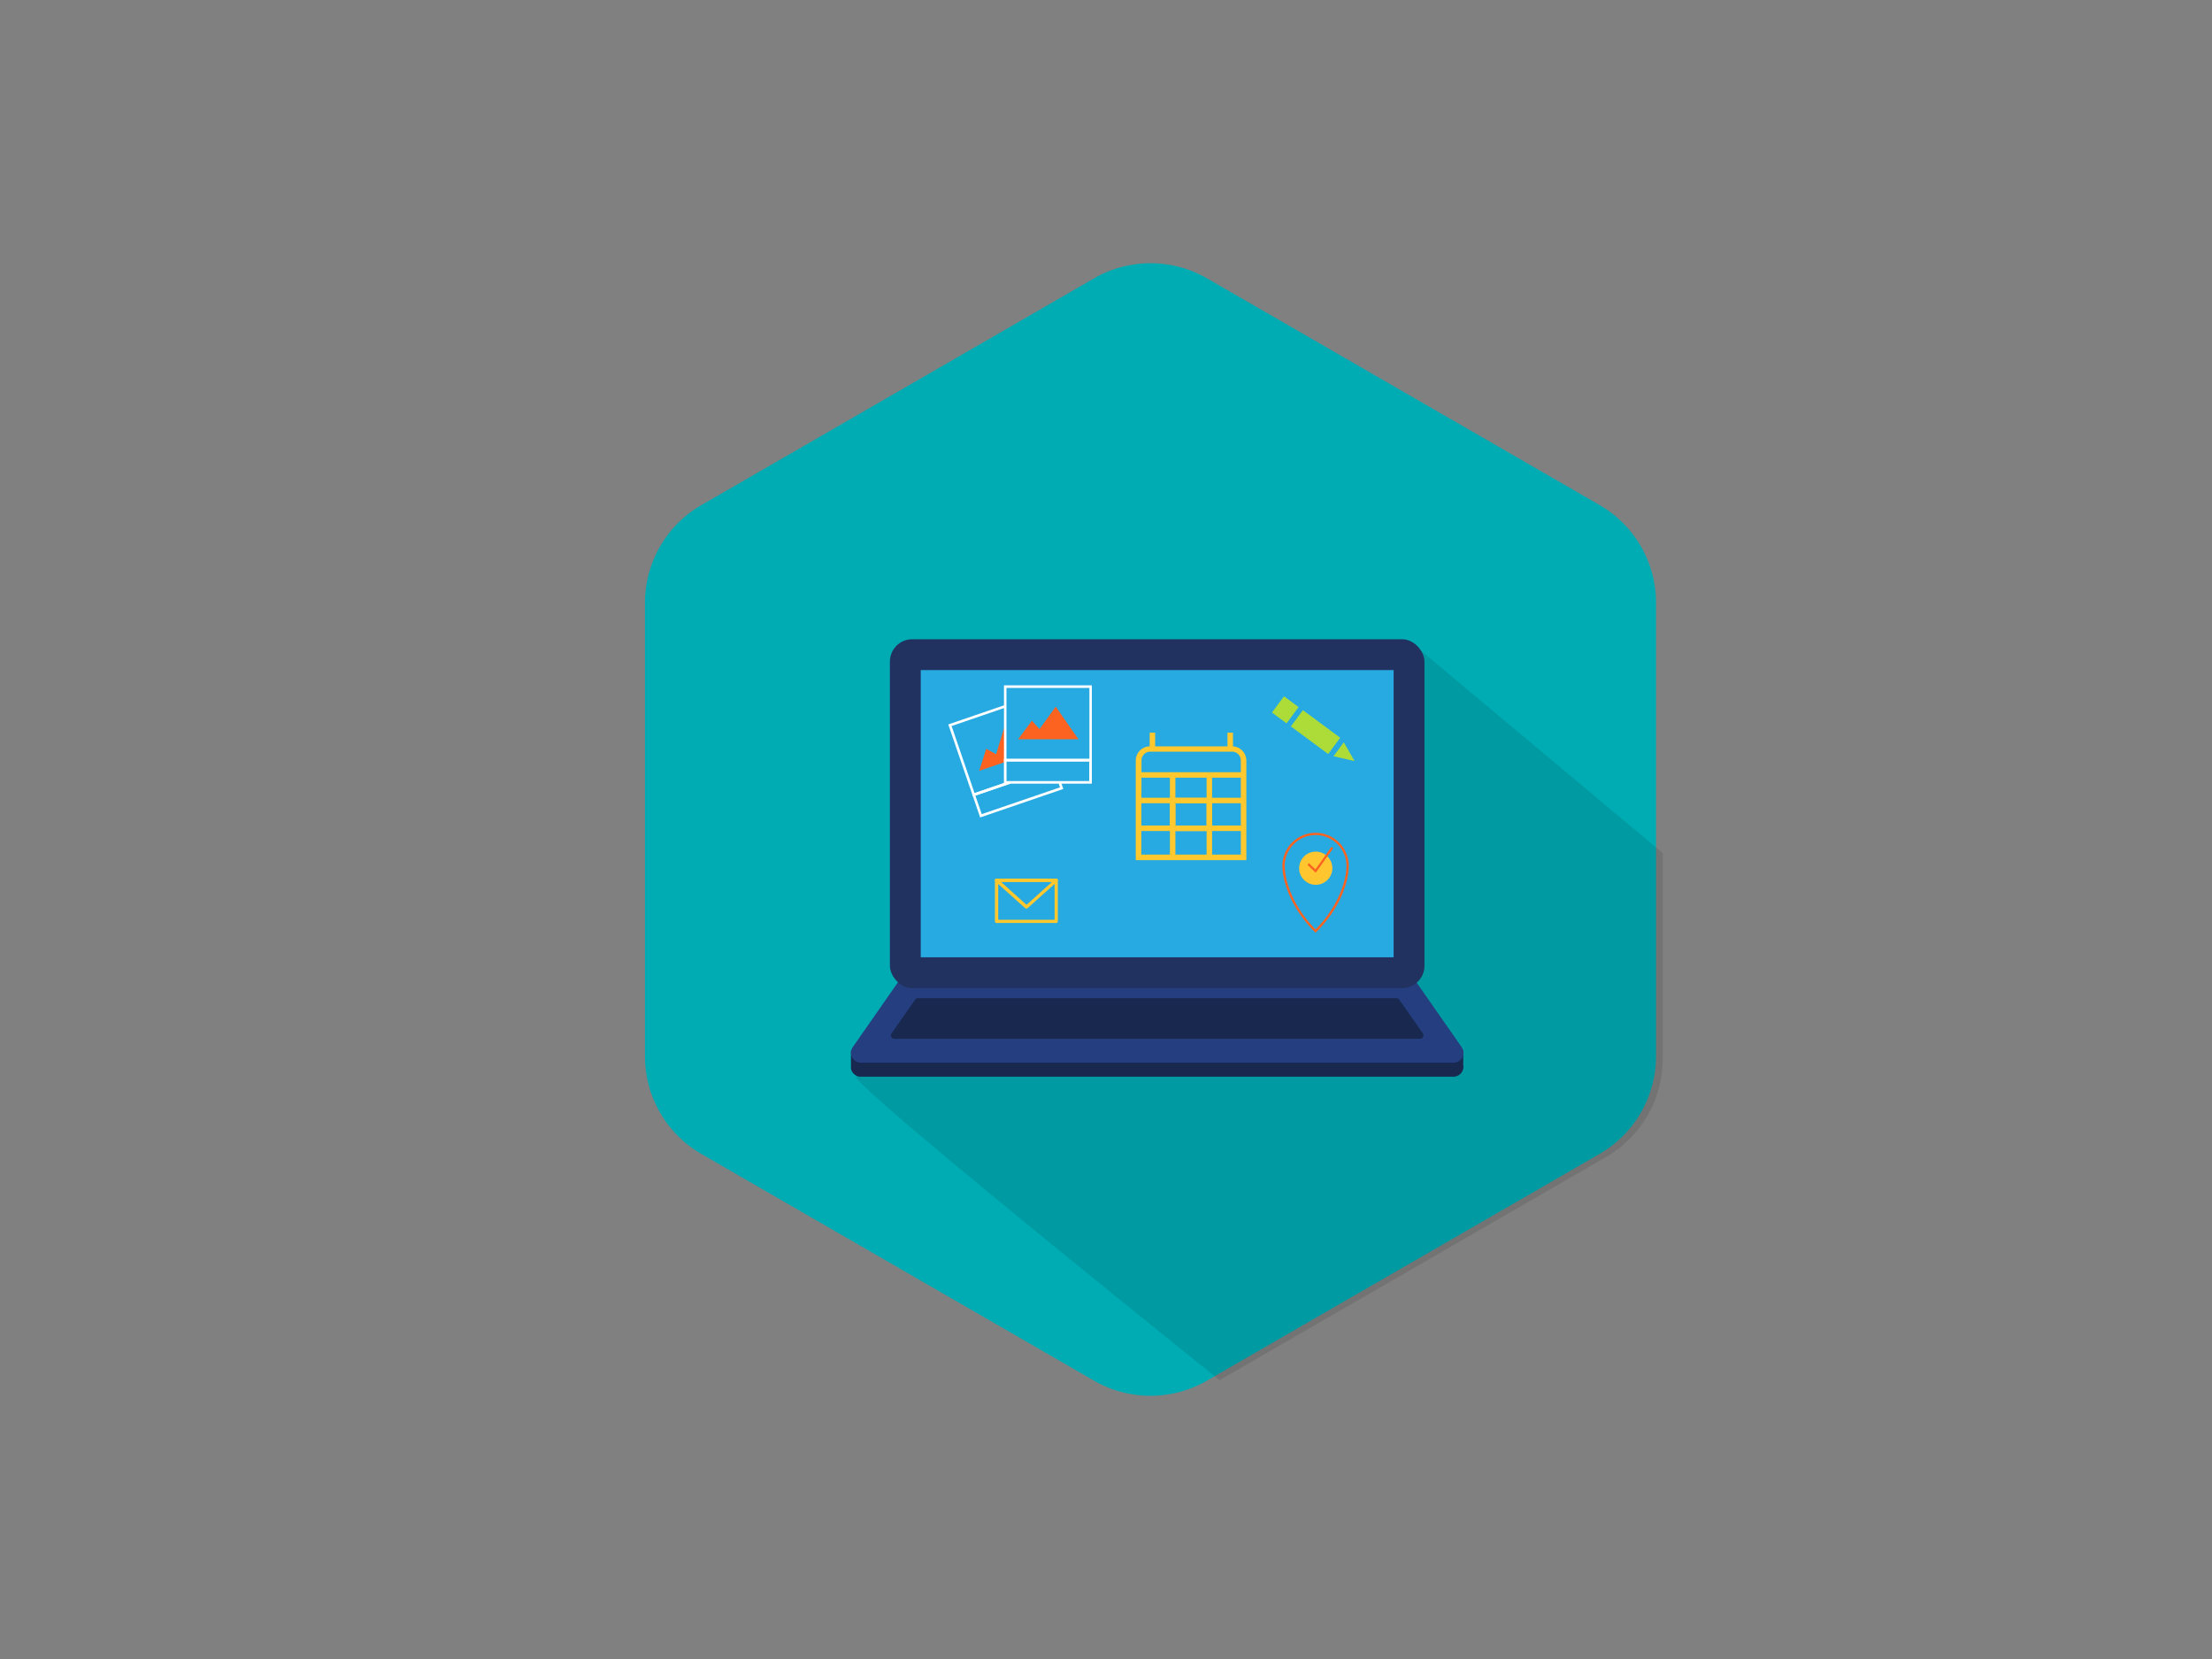 <svg id="Lag_1" data-name="Lag 1" xmlns="http://www.w3.org/2000/svg" xmlns:xlink="http://www.w3.org/1999/xlink" viewBox="0 0 400 300"><rect x="0" y="0" width="400" height="300" fill="#808080" stroke="none"/><defs><style>.cls-1{fill:none;}.cls-2{fill:#00acb4;}.cls-3{clip-path:url(#clip-path);}.cls-4{opacity:0.1;isolation:isolate;}.cls-5{fill:#ffc82e;}.cls-6{fill:#ff4a6d;}.cls-7{fill:#18284f;}.cls-8{fill:#243e7f;}.cls-9{fill:#223260;}.cls-10{fill:#27aae1;}.cls-11{fill:#fc6320;}.cls-12{fill:#ffc630;}.cls-13{fill:#fff;}.cls-14{fill:#addc38;}</style><clipPath id="clip-path"><path class="cls-1" d="M300.67,191.53v-82a20.41,20.41,0,0,0-10.2-17.67l-71-41a20.42,20.42,0,0,0-20.4,0l-71,41a20.4,20.4,0,0,0-10.21,17.67v82a20.4,20.4,0,0,0,10.21,17.67l71,41a20.42,20.42,0,0,0,20.4,0l71-41A20.41,20.41,0,0,0,300.67,191.53Z"/></clipPath></defs><path class="cls-2" d="M299.46,191V109a20.41,20.41,0,0,0-10.2-17.67l-71-41a20.44,20.44,0,0,0-20.41,0l-71,41A20.41,20.41,0,0,0,116.63,109v82a20.41,20.41,0,0,0,10.2,17.67l71,41a20.44,20.44,0,0,0,20.41,0l71-41A20.41,20.41,0,0,0,299.46,191Z"/><g class="cls-3"><path class="cls-4" d="M154.78,194.7c.13,3,109.86,90.17,109.86,90.17,3,.46,81.41-91.36,81.32-92.7l-88.81-74.36C256.62,115.87,154.58,190.31,154.78,194.7Z"/></g><path class="cls-5" d="M237.81,175.24H213.68a.65.65,0,0,1-.65-.65V158a.65.65,0,0,1,.65-.65h24.13a.65.65,0,0,1,.65.65v16.64A.65.65,0,0,1,237.81,175.24Zm-23.48-1.3h22.83V158.6H214.33Z"/><path class="cls-5" d="M225.74,169.42a.65.65,0,0,1-.43-.17l-12.07-10.81a.65.65,0,0,1-.17-.72.66.66,0,0,1,.61-.42h24.13a.66.66,0,0,1,.44,1.14l-12.07,10.81A.66.66,0,0,1,225.74,169.42ZM215.38,158.6l10.36,9.3,10.37-9.3Z"/><path class="cls-6" d="M207.19,170.76l1.22-.26v-5.82l-1.35-.26V162.9h3.88v7.6l1.22.26v1.52h-5Zm4.52-11.13a2.16,2.16,0,1,1-2.16-2.16A2.16,2.16,0,0,1,211.71,159.63Z"/><path class="cls-7" d="M264.6,192.53V190H153.88v3.22h0a1.79,1.79,0,0,0,1.77,1.48H262.84A1.81,1.81,0,0,0,264.6,192.53Z"/><path class="cls-8" d="M262.84,192.17H155.68a1.79,1.79,0,0,1-1.47-2.82l9.19-13.19h91.71l9.2,13.19A1.79,1.79,0,0,1,262.84,192.17Z"/><path class="cls-7" d="M161.24,186.85l4.24-6.08a.63.63,0,0,1,.51-.27h86.53a.6.6,0,0,1,.51.27l4.25,6.08a.63.63,0,0,1-.52,1h-95A.62.62,0,0,1,161.24,186.85Z"/><rect class="cls-9" x="160.92" y="115.59" width="96.67" height="63.1" rx="4.05"/><rect class="cls-10" x="166.5" y="121.17" width="85.51" height="51.94"/><path class="cls-11" d="M237.9,168.65l-.14-.14a22,22,0,0,1-3.44-4.39,18.49,18.49,0,0,1-1.74-3.8,12.47,12.47,0,0,1-.68-3.72,6,6,0,0,1,12,0,12.47,12.47,0,0,1-.68,3.72,18.44,18.44,0,0,1-1.73,3.8,22.37,22.37,0,0,1-3.44,4.39Zm0-17.64a5.59,5.59,0,0,0-5.59,5.59h0a12.25,12.25,0,0,0,.66,3.61,18.47,18.47,0,0,0,1.7,3.72,21.53,21.53,0,0,0,3.23,4.15,21.58,21.58,0,0,0,3.23-4.16,18.3,18.3,0,0,0,1.7-3.73,12,12,0,0,0,.66-3.59h0A5.6,5.6,0,0,0,237.9,151Z"/><path class="cls-12" d="M240.93,157a3,3,0,1,1-3-3A3,3,0,0,1,240.93,157Z"/><polygon class="cls-11" points="237.93 157.82 236.42 156.39 236.7 156.1 237.87 157.21 240.76 153.15 241.09 153.38 237.93 157.82"/><polygon class="cls-13" points="175.94 144.02 171.48 131 181.7 127.5 181.85 127.94 172.08 131.29 176.23 143.42 182.57 141.25 182.72 141.7 175.94 144.02"/><polygon class="cls-13" points="177.24 147.82 175.79 143.57 182.57 141.25 182.72 141.7 176.38 143.87 177.53 147.22 191.68 142.38 191.4 141.55 191.84 141.4 192.28 142.67 177.24 147.82"/><polygon class="cls-11" points="181.78 131.75 181.59 131.61 180.13 136.39 178.34 135.4 177.07 139.39 181.78 137.78 181.78 131.75"/><path class="cls-13" d="M197.44,137.69H181.55V123.93h15.89ZM182,137.23h15V124.4H182Z"/><polygon class="cls-13" points="196.97 141.71 181.54 141.71 181.54 137.23 197.44 137.23 197.44 141.71 196.97 141.71 196.97 137.69 182.01 137.69 182.01 141.24 196.97 141.24 196.97 141.71"/><polygon class="cls-11" points="184.11 133.68 186.6 130.32 187.98 131.84 190.91 127.79 195.02 133.68 184.11 133.68"/><rect class="cls-14" x="230.58" y="126.7" width="3.66" height="3.28" transform="translate(-9.01 238.8) rotate(-53.49)"/><rect class="cls-14" x="236.07" y="128.21" width="3.66" height="8.39" transform="translate(-10.07 244.82) rotate(-53.49)"/><polygon class="cls-14" points="241.14 136.75 244.95 137.63 243 134.23 241.14 136.75"/><path class="cls-5" d="M225.38,155.54h-20v-18a2.59,2.59,0,0,1,2.58-2.58H222.8a2.59,2.59,0,0,1,2.58,2.58Zm-19-1h18V137.5a1.59,1.59,0,0,0-1.59-1.58H208a1.58,1.58,0,0,0-1.58,1.58Z"/><rect class="cls-5" x="205.87" y="139.64" width="19.01" height="0.99"/><rect class="cls-5" x="207.9" y="132.49" width="0.99" height="2.79"/><rect class="cls-5" x="221.97" y="132.49" width="0.99" height="2.79"/><rect class="cls-5" x="205.87" y="144.26" width="19.01" height="0.99"/><rect class="cls-5" x="205.87" y="149.28" width="19.01" height="0.99"/><rect class="cls-5" x="211.56" y="140.14" width="0.99" height="14.9"/><rect class="cls-5" x="218.19" y="140.14" width="0.99" height="14.9"/><path class="cls-5" d="M219.19,150.28h-7.63v-6h7.63Zm-6.64-1h5.64v-4h-5.64Z"/><path class="cls-5" d="M191,166.9H180.2a.29.29,0,0,1-.29-.29v-7.43a.29.29,0,0,1,.29-.29H191a.29.29,0,0,1,.29.29v7.43A.29.29,0,0,1,191,166.9Zm-10.49-.58h10.2v-6.85h-10.2Z"/><path class="cls-5" d="M185.59,164.3a.26.26,0,0,1-.19-.07L180,159.4a.3.3,0,0,1-.08-.32.29.29,0,0,1,.27-.19H191a.28.28,0,0,1,.27.19.29.29,0,0,1-.07.32l-5.39,4.83A.31.31,0,0,1,185.59,164.3ZM181,159.47l4.63,4.15,4.63-4.15Z"/></svg>